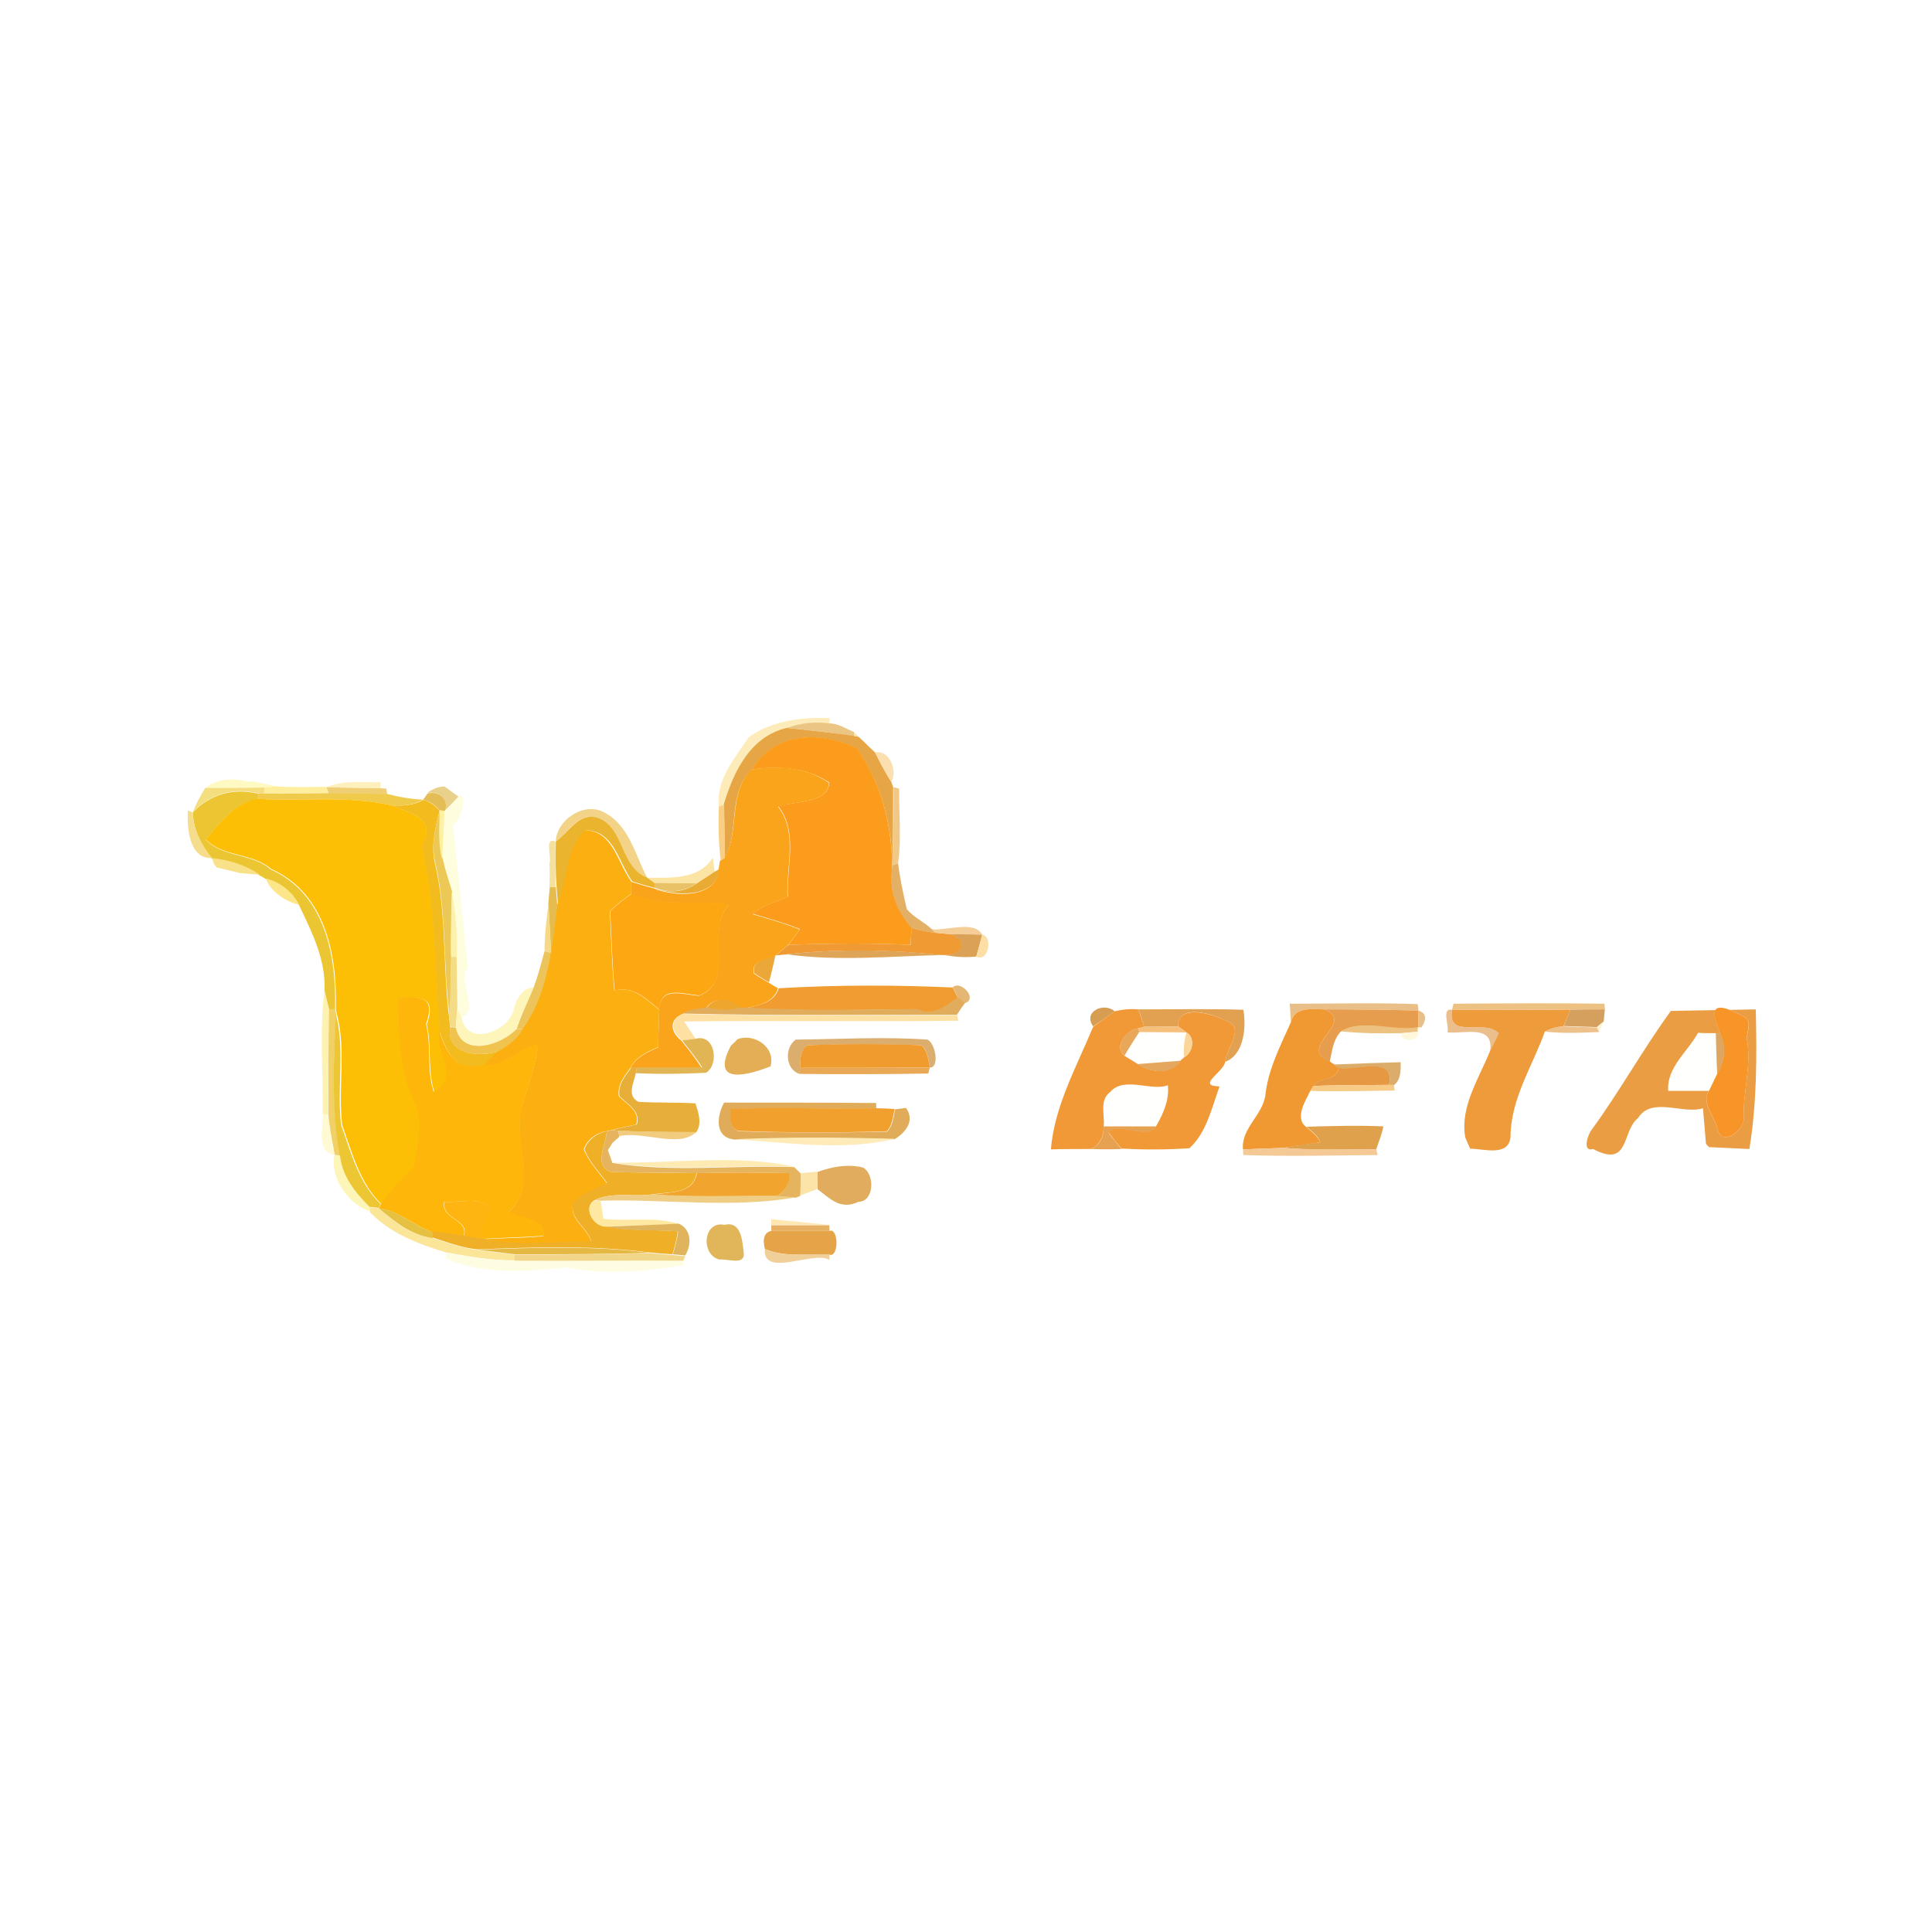 <?xml version="1.0" encoding="utf-8"?>
<!-- Generator: Adobe Illustrator 21.0.2, SVG Export Plug-In . SVG Version: 6.00 Build 0)  -->
<svg version="1.1" xmlns="http://www.w3.org/2000/svg" xmlns:xlink="http://www.w3.org/1999/xlink" x="0px" y="0px"
	 viewBox="0 0 512 512" style="enable-background:new 0 0 512 512;" xml:space="preserve">
<style type="text/css">
	.st0{fill:#FFFFFF;}
	.st1{fill:#FFFFFE;}
	.st2{fill:#FDECBA;}
	.st3{fill:#EBC583;}
	.st4{fill:#E6A645;}
	.st5{fill:#FCDFB1;}
	.st6{fill:#FB9C1C;}
	.st7{fill:#F9A41A;}
	.st8{fill:#FFFAC4;}
	.st9{fill:#FEF0BD;}
	.st10{fill:#F4DE7F;}
	.st11{fill:#FFEE9E;}
	.st12{fill:#F0CF74;}
	.st13{fill:#E9D18B;}
	.st14{fill:#F1C885;}
	.st15{fill:#EBC632;}
	.st16{fill:#EFCA4B;}
	.st17{fill:#E5BD56;}
	.st18{fill:#FEFDDE;}
	.st19{fill:#FCBF06;}
	.st20{fill:#F2BB1E;}
	.st21{fill:#F8CF85;}
	.st22{fill:#F5DD8B;}
	.st23{fill:#ECC956;}
	.st24{fill:#FEF1A2;}
	.st25{fill:#F2D387;}
	.st26{fill:#EAB42E;}
	.st27{fill:#FBAF10;}
	.st28{fill:#F6E19C;}
	.st29{fill:#F8E188;}
	.st30{fill:#FCE5A4;}
	.st31{fill:#E3B065;}
	.st32{fill:#EAAB35;}
	.st33{fill:#FDE58A;}
	.st34{fill:#E9C166;}
	.st35{fill:#E6BC4E;}
	.st36{fill:#FEF1AC;}
	.st37{fill:#FDA813;}
	.st38{fill:#F7D985;}
	.st39{fill:#F09A33;}
	.st40{fill:#F4CD97;}
	.st41{fill:#DAA157;}
	.st42{fill:#FDDEA5;}
	.st43{fill:#EDC45B;}
	.st44{fill:#DEA558;}
	.st45{fill:#F4DB86;}
	.st46{fill:#EBA839;}
	.st47{fill:#FEF5BA;}
	.st48{fill:#F09C30;}
	.st49{fill:#E4B874;}
	.st50{fill:#FEF2B0;}
	.st51{fill:#FDB609;}
	.st52{fill:#EEA62F;}
	.st53{fill:#E1AC5B;}
	.st54{fill:#EABF87;}
	.st55{fill:#EDC182;}
	.st56{fill:#F0D067;}
	.st57{fill:#D79D52;}
	.st58{fill:#F09936;}
	.st59{fill:#E2A051;}
	.st60{fill:#F09932;}
	.st61{fill:#E69D4D;}
	.st62{fill:#EBBF8D;}
	.st63{fill:#EE9B3B;}
	.st64{fill:#D59F5D;}
	.st65{fill:#EA9D42;}
	.st66{fill:#ECC633;}
	.st67{fill:#FEE0A2;}
	.st68{fill:#F79528;}
	.st69{fill:#FDF3D3;}
	.st70{fill:#F0C34F;}
	.st71{fill:#E9A75A;}
	.st72{fill:#F6BF7A;}
	.st73{fill:#EDC17F;}
	.st74{fill:#FEF2D8;}
	.st75{fill:#EEC18A;}
	.st76{fill:#FCD699;}
	.st77{fill:#FFF8DB;}
	.st78{fill:#DEA761;}
	.st79{fill:#E1B553;}
	.st80{fill:#E4AE57;}
	.st81{fill:#DCAE6E;}
	.st82{fill:#F09B2E;}
	.st83{fill:#E4A75D;}
	.st84{fill:#DCAD6A;}
	.st85{fill:#E7AF39;}
	.st86{fill:#E8A855;}
	.st87{fill:#E79843;}
	.st88{fill:#F7CA85;}
	.st89{fill:#FADBAA;}
	.st90{fill:#E1AC59;}
	.st91{fill:#F19F2D;}
	.st92{fill:#FFFAD2;}
	.st93{fill:#E6A250;}
	.st94{fill:#E0A14C;}
	.st95{fill:#EFAF26;}
	.st96{fill:#E6B45E;}
	.st97{fill:#F1CC7E;}
	.st98{fill:#FEEBB8;}
	.st99{fill:#D5A663;}
	.st100{fill:#EEC88F;}
	.st101{fill:#F4C996;}
	.st102{fill:#FDF6B8;}
	.st103{fill:#FEEAB3;}
	.st104{fill:#E1AC5D;}
	.st105{fill:#F1A52F;}
	.st106{fill:#FCE4A9;}
	.st107{fill:#EFCD84;}
	.st108{fill:#FEB411;}
	.st109{fill:#FEE8A2;}
	.st110{fill:#FAE599;}
	.st111{fill:#E6C041;}
	.st112{fill:#FFE7B2;}
	.st113{fill:#E0B45C;}
	.st114{fill:#E1B65A;}
	.st115{fill:#E6B165;}
	.st116{fill:#E6A448;}
	.st117{fill:#E5B843;}
	.st118{fill:#F0CF99;}
	.st119{fill:#FEFDE2;}
	.st120{fill:#F1D689;}
</style>
<g id="Layer_1">
	<rect class="st0" width="512" height="512"/>
</g>
<g id="Layer_2">
	<g id="_x23_fffffeff">
		<path class="st1" d="M301.9,273.5c4.1,0,8.3,0.1,12.5,0.1c-0.5,2.2-0.7,4.4-0.6,6.6c-0.2,0.2-0.7,0.6-0.9,0.8
			c-2.9,0.2-8.6,0.7-11.5,0.9c-0.8-0.5-2.6-1.6-3.4-2.1C299.2,277.6,300.6,275.6,301.9,273.5z"/>
		<path class="st1" d="M450.1,273.7c1.1,0,3.4,0,4.6,0.1c0.1,2.7,0.3,8.2,0.4,10.9c-0.7,1.5-1.4,2.9-2.1,4.4c-2.7,0-8.1,0-10.8,0
			C441.7,283,447.4,278.7,450.1,273.7z"/>
		<path class="st1" d="M294.2,289.4c3.7-4.2,10.9-0.1,15.3-1.8c0.4,3.9-1.2,7.5-3.1,10.8c-4.7,0-9.3,0-13.9,0
			C292.8,295.5,291.4,291.5,294.2,289.4z"/>
	</g>
	<g id="_x23_fdecbaff">
		<path class="st2" d="M198.5,195.3c6.1-4.3,13.9-5.3,21.3-5l0,1.5c-3.9-0.5-7.6-0.1-11.2,1.2c-9.8,2.3-14.1,11.6-16.7,20.3
			l-1.4,0.4C189.7,206.6,194.8,200.8,198.5,195.3z"/>
	</g>
	<g id="_x23_ebc583ff">
		<path class="st3" d="M208.6,192.9c3.6-1.3,7.3-1.7,11.2-1.2c2.3,0,4.4,1.4,6.5,2.3l0.1,1.1C220.5,194.2,214.5,193.5,208.6,192.9z"
			/>
	</g>
	<g id="_x23_e6a645ff">
		<path class="st4" d="M191.8,213.2c2.6-8.7,7-18,16.7-20.3c5.9,0.6,11.9,1.3,17.8,2.1l1.2,0.2c0.4,0.4,1.1,1.1,1.5,1.4
			c0.4,0.4,1.1,1.1,1.5,1.5c0.4,0.3,1.1,1,1.4,1.3c1.3,2.6,2.7,5.3,4.3,7.8l0.5,1.4c0,6.9,0,13.8-0.2,20.7l-0.1,1.6
			c0.3-11.5-2.7-23-9.3-32.5c-9.5-4.7-21.8-4.5-27.8,5.6c-6.7,5.9-3.2,16.9-7.3,23.3C192,222.6,192,217.9,191.8,213.2z"/>
	</g>
	<g id="_x23_fcdfb1ff">
		<path class="st5" d="M226.3,194c0.3,0.3,0.9,0.9,1.3,1.3l-1.2-0.2L226.3,194z"/>
		<path class="st5" d="M227.5,195.2c0.4,0.4,1.1,1.1,1.5,1.4C228.6,196.3,227.9,195.6,227.5,195.2z"/>
		<path class="st5" d="M229,196.6c0.4,0.4,1.1,1.1,1.5,1.5C230.1,197.7,229.4,197,229,196.6z"/>
		<path class="st5" d="M230.5,198.1c0.4,0.3,1.1,1,1.4,1.3C231.5,199.1,230.8,198.4,230.5,198.1z"/>
		<path class="st5" d="M231.9,199.4c3.8-0.8,6.1,4.9,4.3,7.8C234.7,204.7,233.2,202.1,231.9,199.4z"/>
	</g>
	<g id="_x23_fb9c1cff">
		<path class="st6" d="M199.3,203.9c6-10.1,18.3-10.2,27.8-5.6c6.6,9.5,9.5,20.9,9.3,32.5c-0.7,5.8,1.6,10.9,5.3,15.1
			c-0.1,1.1-0.4,3.4-0.5,4.5c-10.8-0.5-21.5-0.4-32.3,0c1.1-1.4,2.1-2.7,3.1-4.2c-4.1-1.6-8.2-2.8-12.4-4c2.5-2.5,6.1-3,9.2-4.6
			c-0.4-7.8,2.8-17.1-2.5-23.9c4.3-1.5,13.1-0.7,13.5-6.3C213.6,203.3,206.5,203,199.3,203.9z"/>
	</g>
	<g id="_x23_f9a41aff">
		<path class="st7" d="M199.3,203.9c7.1-1,14.3-0.7,20.4,3.6c-0.3,5.5-9.2,4.7-13.5,6.3c5.3,6.8,2.1,16,2.5,23.9
			c-3.1,1.5-6.7,2.1-9.2,4.6c4.2,1.2,8.4,2.4,12.4,4c-1,1.5-2,2.8-3.1,4.2c-1.1,0.9-2.3,1.9-3.4,2.8c-2.1,1.4-6.6,1.2-5.6,4.7
			c1.3,0.9,2.6,1.7,3.9,2.4c0.6,0.4,1.9,1.2,2.5,1.5c-1.3,3.9-5.1,4.5-8.6,5.3h-1.2c-2.9-2.3-6.7-3.4-9.3-0.1
			c-2.1,0.5-4.5,0.4-6.4,1.7c-3.6,1.6-2.9,4.9-0.1,7c1.8,2.3,3.7,4.6,5.3,7.2c-4.3,0-13,0-17.3,0l-1.5,0c1.5-2.9,4.5-4.2,7.3-5.4
			c0.1-2.5,0.2-7.4,0.3-9.9c0.2-6.5,6.2-4.1,10.5-3.8c10.1-3.8,1.3-17.1,8-24.1c-8.2-1.5-17.7,0.9-25.9-2.9c0-0.8,0-2.4,0-3.2
			c2,0.6,3.9,1.2,5.9,1.7c5,2.2,16.7,3,17.2-4.9c0.1-0.6,0.3-1.8,0.4-2.4l1.1-0.7C196.2,220.9,192.7,209.8,199.3,203.9z"/>
	</g>
	<g id="_x23_fffac4ff">
		<path class="st8" d="M54.4,208.8c2.8-2.2,6.5-2.8,11.2-1.7l1.5,0c2.1,0.4,4.3,0.8,6.4,1.4c-0.8,0.1-2.5,0.2-3.3,0.3
			C64.9,208.8,59.7,208.8,54.4,208.8z"/>
	</g>
	<g id="_x23_fef0bdff">
		<path class="st9" d="M86.5,208.6c4.5-1.9,9.6-1.2,14.4-1.3l0,1.6C96.1,208.8,91.3,208.8,86.5,208.6z"/>
	</g>
	<g id="_x23_f4de7fff">
		<path class="st10" d="M54.4,208.8c5.3,0,10.5,0,15.7-0.1l-0.1,1.6l-1.4,0c-6.8-1.7-12.9,0.1-17.5,4.9
			C52,213,53.1,210.9,54.4,208.8z"/>
	</g>
	<g id="_x23_ffee9eff">
		<path class="st11" d="M70.1,208.7c0.8-0.1,2.5-0.2,3.3-0.3c4.3,0.3,8.7,0.2,13,0.1l0.6,1.7c-5.7,0.1-11.4,0.2-17.1,0.1L70.1,208.7
			z"/>
	</g>
	<g id="_x23_f0cf74ff">
		<path class="st12" d="M86.5,208.6c4.8,0.2,9.6,0.2,14.4,0.3l1.5,0.1l0.2,1.5c-5.2-0.1-10.3,0-15.5-0.2L86.5,208.6z"/>
	</g>
	<g id="_x23_e9d18bff">
		<path class="st13" d="M113.2,210.2c1.3-1.1,2.8-1.7,4.6-1.8c0.9,0.7,2.8,2.1,3.7,2.7c-1.2,1.3-2.4,2.6-3.7,3.8
			C119.1,211.7,116.3,209.5,113.2,210.2z"/>
	</g>
	<g id="_x23_f1c885ff">
		<path class="st14" d="M236.8,208.6l1.5,0.4c-0.1,6.6,0.6,13.3-0.3,19.8l-1.5,0.5C236.8,222.4,236.8,215.5,236.8,208.6z"/>
	</g>
	<g id="_x23_ebc632ff">
		<path class="st15" d="M51.1,215.3c4.6-4.8,10.7-6.6,17.5-4.9l-0.4,1.4c-6.1,1.1-10.1,6.2-13.6,10.8c4.6,4.7,12.2,3.5,17.1,7.8
			c14.5,6.4,17.5,23.1,17.1,37.2l-1.6,0c-0.4-1.7-0.8-3.3-1.2-5c0.4-8.2-3.3-15.5-6.7-22.6c-1.8-3.5-5-6-8.8-7
			c-0.4-0.3-1.3-0.8-1.7-1c-3.7-2.6-8.1-3.9-12.6-4.4C53.3,223.9,51.2,219.8,51.1,215.3z"/>
	</g>
	<g id="_x23_efca4bff">
		<path class="st16" d="M68.6,210.3l1.4,0c5.7,0.1,11.4,0,17.1-0.1c5.2,0.2,10.3,0.1,15.5,0.2c3.1,0.8,6.3,1.4,9.5,1.5
			c-2.4,1.5-5.3,1.6-8,1.6c-11.8-2.8-23.9-1.1-35.9-1.8L68.6,210.3z"/>
	</g>
	<g id="_x23_e5bd56ff">
		<path class="st17" d="M112.1,212c0.3-0.4,0.9-1.3,1.2-1.7c3.1-0.8,5.8,1.5,4.6,4.7l-1.3-0.2C115.3,213.4,113.9,212.2,112.1,212z"
			/>
	</g>
	<g id="_x23_fefddeff">
		<path class="st18" d="M121.6,211.1c2.2-1.4,0.8,6.3-1.6,7.6c1.4,12.6,2.7,25.3,4,38c-3.2,1.5,3.4,12.3-1.8,12.7
			c-0.3-0.5-0.8-1.6-1.1-2.2c-0.1-4.6-0.1-9.1-0.2-13.6c0.3-5.8-0.2-11.6-1.3-17.3c-0.8-2.8-1.7-5.7-2.4-8.5
			c0.2-4.3,0.4-8.6,0.6-12.9C119.2,213.7,120.4,212.4,121.6,211.1z"/>
	</g>
	<g id="_x23_fcbf06ff">
		<path class="st19" d="M54.6,222.5c3.6-4.6,7.6-9.7,13.6-10.8c12,0.7,24.1-1,35.9,1.8c4.3,2.1,11.8,2.8,7.8,10.8
			c3.6,16,3.5,32.7,4.7,49.1c-1.3,5.7,5.9,12.8-1.5,16c-1.9-5.9-0.6-12.1-2-17.9c3.1-8.7-3.5-6.9-7.4-7c0.2,9.4,0.2,19.2,4.5,27.8
			c2.7,5.2,0.4,11.2-0.1,16.7c-2.9,3.4-6.4,6.4-8.9,10.2c-5.8-5.5-7.9-13.7-10.5-21c-1.2-9.7,1.1-19.8-1.4-29.4l-0.3-1.3
			c0.4-14.1-2.6-30.8-17.1-37.2C66.7,225.9,59.2,227.2,54.6,222.5z"/>
	</g>
	<g id="_x23_f2bb1eff">
		<path class="st20" d="M112.1,212c1.8,0.3,3.2,1.5,4.4,2.8c-1.1,4.5-2.3,9.1-1.3,13.7c3.2,13.4,2.1,27.3,3.8,41
			c0.1,0.7,0.2,2.1,0.3,2.7c-1.1,7.4,7.7,8,12.8,6.4c-1.2,1.2-2.4,2.4-3.7,3.6c-7.8,2.3-9.9-3.3-11.9-8.8
			c-1.2-16.4-1.1-33.1-4.7-49.1c4.1-8-3.4-8.7-7.8-10.8C106.8,213.5,109.6,213.5,112.1,212z"/>
	</g>
	<g id="_x23_f8cf85ff">
		<path class="st21" d="M190.5,213.7l1.4-0.4c0.1,4.7,0.2,9.4,0.2,14.1l-1.1,0.7C190.4,223.2,190.3,218.4,190.5,213.7z"/>
	</g>
	<g id="_x23_f5dd8bff">
		<path class="st22" d="M49.8,214.8l1.3,0.5c0.1,4.6,2.2,8.6,5.1,12.1C50.1,227.7,49.5,219.3,49.8,214.8z"/>
	</g>
	<g id="_x23_ecc956ff">
		<path class="st23" d="M115.3,228.4c-1.1-4.6,0.1-9.3,1.3-13.7c0,4.4-0.5,8.8,0.8,13.1c0.6,2.9,1.6,5.7,2.4,8.5
			c-0.1,5.8-0.3,11.5-0.2,17.3c-0.1,5.3-0.1,10.5-0.4,15.8C117.3,255.8,118.5,241.9,115.3,228.4z"/>
	</g>
	<g id="_x23_fef1a2ff">
		<path class="st24" d="M116.5,214.7l1.3,0.2c-0.2,4.3-0.4,8.6-0.6,12.9C116,223.6,116.5,219.1,116.5,214.7z"/>
	</g>
	<g id="_x23_f2d387ff">
		<path class="st25" d="M147.3,223c0.1-5.4,6.9-10.3,12.2-8c7.1,3.2,8.7,11.3,12,17.6c-7.4-2.6-6-13.6-13.6-16
			C153.1,215.5,150.6,220.6,147.3,223z"/>
	</g>
	<g id="_x23_eab42eff">
		<path class="st26" d="M147.3,223c3.4-2.4,5.9-7.5,10.7-6.4c7.6,2.3,6.1,13.3,13.6,16c0.5,0.4,1.5,1.1,2,1.4l-0.1,1.3
			c-2-0.5-4-1.1-5.9-1.7c-3.7-5-4.8-13.3-12.2-13.6c-5.5,5.1-4.7,13.7-7.5,20.1c-0.1-1.3-0.3-3.8-0.4-5
			C147.2,231.1,147.2,227,147.3,223z"/>
	</g>
	<g id="_x23_fbaf10ff">
		<path class="st27" d="M155.1,220c7.4,0.3,8.5,8.6,12.2,13.6c0,0.8,0,2.4,0,3.2c-1.9,1.5-4,2.9-5.7,4.7c0.4,7,0.5,14,1.2,21
			c5.2-1.3,8.4,2.4,11.9,5.1c-0.1,2.5-0.2,7.4-0.3,9.9c-2.8,1.2-5.8,2.5-7.3,5.4c-1.6,2.3-3.6,4.6-3.1,7.6c2.1,2.2,5.7,3.8,4.6,7.5
			c-2.2,0.5-4.4,0.9-6.6,1.5l-1.4,0.3c-2.6,0.4-5.1,2.3-5.9,4.8c1.4,3.4,4,6.1,6.2,9.1c-3.1,1.6-6.6,2.5-9,5.2
			c-1.2,4.3,3.9,6.5,4.8,10.3c-9.5-0.2-19.4,1.5-28.7-0.8c5.3-0.3,10.7-0.3,16-0.8c0.6-4.9-6.1-4.4-9.2-6.4
			c8.4-7.6,0.5-18.9,3.6-28.4c1.6-5.2,3.5-10.5,4.2-15.9c-5.2,0.8-9.1,6.2-14.4,5.3c1.2-1.2,2.5-2.4,3.7-3.6
			c2.5-1.5,5.1-3.2,6.4-5.9c4.3-5.9,6.2-13.1,7.5-20.2c0.7-4.1,1.1-8.2,1.7-12.4C150.5,233.6,149.7,225.1,155.1,220z"/>
	</g>
	<g id="_x23_f6e19cff">
		<path class="st28" d="M145.6,228.8c0.7-1.6-1.5-7.1,1.6-5.8c0,4,0,8,0,12.1l-1.6,0C145.7,233,145.7,230.9,145.6,228.8z"/>
	</g>
	<g id="_x23_f8e188ff">
		<path class="st29" d="M56.2,227.4c4.5,0.5,8.9,1.8,12.6,4.4c-1.3-0.1-3.8-0.3-5.1-0.4c-0.3-0.1-0.9-0.2-1.2-0.3
			c-1.2-0.3-3.7-0.9-5-1.2c-0.2-0.2-0.6-0.7-0.8-0.9L56.2,227.4z"/>
	</g>
	<g id="_x23_fce5a4ff">
		<path class="st30" d="M171.5,232.6c6.2,0,13.7,0.6,17.4-5.3c0.1,0.9,0.4,2.8,0.5,3.7c-1.6,1.1-3.2,2.2-4.9,3.1
			c-2.8,0-8.3-0.1-11.1-0.1C173,233.6,172,232.9,171.5,232.6z"/>
	</g>
	<g id="_x23_e3b065ff">
		<path class="st31" d="M236.5,229.3l1.5-0.5c0.5,4.1,1.4,8.1,2.3,12.1c1.9,2.3,4.6,3.4,6.7,5.4l0.9,0.9c-2.1-0.2-4.2-0.7-6.3-1.2
			c-3.6-4.2-6-9.3-5.3-15.1L236.5,229.3z"/>
	</g>
	<g id="_x23_eaab35ff">
		<path class="st32" d="M189.4,231l1.1-0.6c-0.5,7.9-12.2,7-17.2,4.9c4.1,1.5,7.8,1.2,11.2-1.1C186.2,233.1,187.8,232.1,189.4,231z"
			/>
	</g>
	<g id="_x23_fde58aff">
		<path class="st33" d="M70.5,232.8c3.8,1,7,3.5,8.8,7C75.8,239,71.4,236.1,70.5,232.8z"/>
	</g>
	<g id="_x23_e9c166ff">
		<path class="st34" d="M173.5,234c2.8,0,8.3,0.1,11.1,0.1c-3.4,2.3-7.2,2.7-11.2,1.1L173.5,234z"/>
	</g>
	<g id="_x23_e6bc4eff">
		<path class="st35" d="M145.7,235.1l1.6,0c0.1,1.3,0.3,3.8,0.4,5c-0.5,4.1-1,8.3-1.7,12.4c-0.2-4.4-0.4-8.7-0.7-13.1
			C145.4,238.3,145.6,236.2,145.7,235.1z"/>
	</g>
	<g id="_x23_fef1acff">
		<path class="st36" d="M119.7,236.3c1.1,5.7,1.6,11.5,1.3,17.3l-1.5,0C119.4,247.9,119.6,242.1,119.7,236.3z"/>
	</g>
	<g id="_x23_fda813ff">
		<path class="st37" d="M167.4,236.8c8.2,3.8,17.7,1.4,25.9,2.9c-6.7,6.9,2.1,20.3-8,24.1c-4.3-0.3-10.4-2.8-10.5,3.8
			c-3.4-2.7-6.7-6.4-11.9-5.1c-0.7-7-0.8-14-1.2-21C163.4,239.7,165.5,238.3,167.4,236.8z"/>
	</g>
	<g id="_x23_f7d985ff">
		<path class="st38" d="M144.3,252.1c0-4.2,0.5-8.5,1.1-12.7c0.2,4.4,0.4,8.7,0.7,13.1L144.3,252.1z"/>
	</g>
	<g id="_x23_f09a33ff">
		<path class="st39" d="M241.7,246c2.1,0.5,4.2,1,6.3,1.2c1,0.1,3,0.3,4.1,0.4c4.9,1.9,2.9,5.6-1.6,5.5l-0.9,0
			c-13.6-1.4-27.4-1.7-41-0.2c-0.7,0.1-2.2,0.2-3,0.3c1.1-0.9,2.2-1.9,3.4-2.8c10.8-0.4,21.5-0.5,32.3,0
			C241.3,249.3,241.5,247.1,241.7,246z"/>
	</g>
	<g id="_x23_f4cd97ff">
		<path class="st40" d="M247,246.3c4,0.3,11.3-2.4,13.3,1.4c-2.8-0.1-5.5-0.1-8.3-0.1c-1-0.1-3.1-0.3-4.1-0.4L247,246.3z"/>
	</g>
	<g id="_x23_daa157ff">
		<path class="st41" d="M252,247.6c2.8,0,5.5,0,8.3,0.1c-0.5,1.9-1,3.9-1.6,5.8c-2.8,0.3-5.6,0.1-8.4-0.4
			C254.9,253.2,256.9,249.5,252,247.6z"/>
	</g>
	<g id="_x23_fddea5ff">
		<path class="st42" d="M260.3,247.7c2.8,0.3,1.8,7.5-1.6,5.8C259.3,251.6,259.8,249.6,260.3,247.7z"/>
	</g>
	<g id="_x23_edc45bff">
		<path class="st43" d="M144.3,252.1l1.7,0.4c-1.2,7.1-3.2,14.3-7.5,20.2l-1.6,0c1.2-3.8,3-7.3,4.5-11
			C142.6,258.6,143.4,255.3,144.3,252.1z"/>
	</g>
	<g id="_x23_dea558ff">
		<path class="st44" d="M208.5,252.9c13.6-1.5,27.4-1.3,41,0.2C235.9,253.4,222,254.8,208.5,252.9z"/>
	</g>
	<g id="_x23_f4db86ff">
		<path class="st45" d="M119.5,253.6l1.5,0c0.1,4.5,0.1,9.1,0.2,13.6c-0.1,1.3-0.3,3.8-0.4,5l-1.5-0.1c-0.1-0.7-0.2-2.1-0.3-2.7
			C119.4,264.2,119.4,258.9,119.5,253.6z"/>
	</g>
	<g id="_x23_eba839ff">
		<path class="st46" d="M199.9,257.9c-1-3.5,3.5-3.4,5.6-4.7c-0.5,2.4-1.1,4.7-1.7,7.1C202.5,259.6,201.2,258.8,199.9,257.9z"/>
	</g>
	<g id="_x23_fef5baff">
		<path class="st47" d="M136.2,267.4c0.5-2.5,2.3-5.7,5.2-5.7c-1.5,3.7-3.3,7.2-4.5,11c-4.2,4.4-14.5,7.4-16.1-0.4
			c0.1-1.3,0.3-3.8,0.4-5c0.3,0.5,0.8,1.6,1.1,2.2C123.5,277.5,134.7,273.7,136.2,267.4z"/>
	</g>
	<g id="_x23_f09c30ff">
		<path class="st48" d="M206.4,261.9c15.2-0.9,30.8-0.9,46.1-0.2c0.3,0.7,1,2.1,1.4,2.7c-3.2,2.1-6.2,5.2-10.9,3.1
			c-15.1,0.1-30.1,0.5-45.2-0.3C201.3,266.3,205.1,265.8,206.4,261.9z"/>
	</g>
	<g id="_x23_e4b874ff">
		<path class="st49" d="M252.5,261.6c2.3-1.9,6.6,3.2,3.3,4.2c-0.5-0.4-1.5-1.1-1.9-1.4C253.5,263.7,252.8,262.3,252.5,261.6z"/>
	</g>
	<g id="_x23_fef2b0ff">
		<path class="st50" d="M86,262.5c0.4,1.6,0.8,3.3,1.2,5c-0.2,9.3-0.2,18.7-0.3,28l-1.4-0.2C85.7,284.3,84.6,273.3,86,262.5z"/>
	</g>
	<g id="_x23_fdb609ff">
		<path class="st51" d="M105.5,264.4c4,0.2,10.5-1.7,7.4,7c1.5,5.9,0.1,12.1,2,17.9c7.5-3.3,0.2-10.3,1.5-16c2,5.5,4.1,11,11.9,8.8
			c5.3,0.8,9.2-4.6,14.4-5.3c-0.8,5.4-2.6,10.7-4.2,15.9c-3.1,9.5,4.8,20.9-3.6,28.4c3.1,1.9,9.8,1.5,9.2,6.4
			c-5.3,0.4-10.7,0.5-16,0.8c-1.3-3,0.2-5.7,1.8-8.2c-3.2-3.1-8.2-1.3-12.2-1.6c-1,4.6,6.8,4.7,5.1,9.1c-2.8-0.4-5.5-0.8-8.3-1.1
			c-4.9-1.7-8.9-5.7-14.2-6.3l0.6-1c2.5-3.8,6-6.8,8.9-10.2c0.5-5.5,2.8-11.4,0.1-16.7C105.8,283.7,105.7,273.8,105.5,264.4z"/>
	</g>
	<g id="_x23_eea62fff">
		<path class="st52" d="M187.3,267c2.7-3.3,6.4-2.2,9.3,0.1C193.5,267.9,190.3,268,187.3,267z"/>
	</g>
	<g id="_x23_e1ac5bff">
		<path class="st53" d="M243,267.4c4.6,2.1,7.7-1,10.9-3.1c0.5,0.4,1.5,1.1,1.9,1.4c-0.6,0.8-1.7,2.4-2.2,3.2
			c-24.2,0-48.4,0.3-72.7-0.3c1.9-1.3,4.3-1.2,6.4-1.7c3.1,0.9,6.3,0.9,9.3,0.1h1.2C212.8,267.9,227.9,267.6,243,267.4z"/>
	</g>
	<g id="_x23_eabf87ff">
		<path class="st54" d="M341.8,266c11.3,0,22.6-0.3,33.9,0.1l0.2,1.7c-8.4-0.2-16.7-0.3-25-0.3c-3.4,0-7.8-0.8-8.8,3.4
			C342,269.7,341.9,267.2,341.8,266z"/>
		<path class="st54" d="M375.9,267.8c2.1,0.7,2.3,2.2,0.8,4.5l-0.9,0C375.9,271.1,375.9,268.9,375.9,267.8z"/>
	</g>
	<g id="_x23_edc182ff">
		<path class="st55" d="M385.2,266c13.3-0.1,26.7-0.2,40,0l0.1,1.5c-3,0-6.1,0-9.1,0.1c-10.5-0.1-20.9-0.2-31.4,0L385.2,266z"/>
	</g>
	<g id="_x23_f0d067ff">
		<path class="st56" d="M87.2,267.4l1.6,0l0.3,1.3c-0.7,12.5-1.3,25.1,1.1,37.5l-1.5-0.1c-0.6-3.6-1.4-7.1-1.7-10.7
			C87,286.1,87,276.8,87.2,267.4z"/>
	</g>
	<g id="_x23_d79d52ff">
		<path class="st57" d="M289.7,272c-2.8-3.9,2.8-6.5,5.7-4C293.5,269.4,291.6,270.7,289.7,272z"/>
	</g>
	<g id="_x23_f09936ff">
		<path class="st58" d="M295.4,268c2.1-0.5,4.2-0.7,6.3-0.5c0.5,1.5,1,3.1,1.5,4.6l-1.5,0.4c-3.1,0.4-6.7,4.8-3.7,7.3
			c0.8,0.5,2.6,1.6,3.4,2.1c3.3,2.4,9.2,3,11.5-0.9c0.2-0.2,0.7-0.6,0.9-0.8c2.3-1.2,3.1-5.2,0.6-6.6c-0.5-0.4-1.6-1.2-2.2-1.6
			c0-6.1,9.1-3.3,12.7-1.5c5.3,1.7,0.1,7.3-0.2,10.9c-0.5,2.8-7.8,6.4-1.5,6.5c-2.1,5.7-3.4,12.2-8,16.4c-6,0.4-12,0.4-18,0.1
			c-1.2-1.4-2.3-2.8-3.4-4.3c2.3-3.2,10.5,2.3,12.6-1.7c1.9-3.3,3.5-6.9,3.1-10.8c-4.4,1.7-11.6-2.5-15.3,1.8c-2.9,2.1-1.4,6-1.7,9
			c0,2.6-0.9,4.9-3.4,6.1c-2.7,0-8,0-10.6,0.1c0.9-11.4,6.9-22.1,11.2-32.5C291.6,270.7,293.5,269.4,295.4,268z"/>
	</g>
	<g id="_x23_e2a051ff">
		<path class="st59" d="M301.7,267.5c9.3,0,18.5-0.2,27.8,0.1c0.8,4.3,0.3,11.9-4.8,13.8c0.3-3.6,5.5-9.2,0.2-10.9
			c-3.6-1.8-12.6-4.7-12.7,1.5c-3,0.1-6,0.1-9,0.1C302.7,270.6,302.3,269,301.7,267.5z"/>
	</g>
	<g id="_x23_f09932ff">
		<path class="st60" d="M342.1,270.9c1-4.2,5.5-3.4,8.8-3.4c8.8,3.3-7.6,10.2,1.5,13.8l1.2,0.8l1.2,0.9c-0.6,3.8-5.3,2.2-6.8,4.9
			l-0.8,1.3c-0.2,0.3-0.5,0.9-0.6,1.2c-1.3,2.4-3.2,6.3-0.4,8.3c1.4,1.2,2.9,2.3,3.7,4c-2.5,0.4-7.5,1.2-10,1.5
			c-2.6,0.1-7.9,0.3-10.5,0.4c-0.5-5.5,5-8.9,5.9-14.1C336,283.5,339.3,277.2,342.1,270.9z"/>
	</g>
	<g id="_x23_e69d4dff">
		<path class="st61" d="M350.9,267.5c8.3,0,16.7,0.1,25,0.3c0,1.1-0.1,3.4-0.1,4.5c-6.5,1.3-14.7-2.4-20.5,1.1c-2,2.1-2.3,5.2-2.9,8
			C343.3,277.7,359.7,270.8,350.9,267.5z"/>
	</g>
	<g id="_x23_ebbf8dff">
		<path class="st62" d="M383.6,273.6c0.5-1.7-1.7-6.6,1.2-6c-1.3,8,8.6,2.3,12.5,6.2c-0.7,1.7-1.5,3.3-2.4,4.9
			C395.9,271.4,388.6,274,383.6,273.6z"/>
	</g>
	<g id="_x23_ee9b3bff">
		<path class="st63" d="M384.8,267.6c10.5-0.1,20.9,0,31.4,0c-0.6,1.5-1.2,2.9-1.9,4.4c-1.8,0.1-3.4,0.6-4.9,1.4
			c-3.2,9-9.1,17.8-9.1,28c-0.6,5.1-6.8,3.1-10.7,3c-0.3-0.7-1-2.2-1.3-3c-1.4-8.1,3.6-15.5,6.5-22.7c0.8-1.6,1.7-3.2,2.4-4.9
			C393.4,269.9,383.5,275.6,384.8,267.6z"/>
	</g>
	<g id="_x23_d59f5dff">
		<path class="st64" d="M416.2,267.6c3-0.1,6.1-0.1,9.1-0.1c-0.1,0.8-0.2,2.4-0.3,3.2c-0.5,0.4-1.4,1.1-1.8,1.5
			c-3-0.1-5.9-0.2-8.8-0.3C415,270.5,415.6,269.1,416.2,267.6z"/>
	</g>
	<g id="_x23_ea9d42ff">
		<path class="st65" d="M442.8,267.9c5.6-0.1,16.9-0.3,22.5-0.4c0.3,12.4,0.3,24.8-1.7,37c-2.7-0.1-8.1-0.4-10.7-0.5
			c-0.2-0.2-0.6-0.6-0.8-0.9c-0.2-2.4-0.6-7.1-0.8-9.4c-5.2,1.7-13.6-3.2-17.2,2.6c-4.4,3.4-2.1,13.4-11.9,8.2
			c-3,0.9-1.4-3.9-0.4-5.1C429.2,289.3,435.3,278.2,442.8,267.9 M455.8,273.8h-1.2c-1.2,0-3.5,0-4.6-0.1c-2.7,5-8.4,9.2-7.9,15.4
			c2.7,0,8.1,0,10.8,0c-2.2,3.4,1.7,6.9,2.3,10.3c1.2,4.5,6.8,0.2,6.9-2.7c-0.3-7.2,2.2-14.4,0.8-21.5c0.2-2.1,1.6-4.7-1-5.9
			C451.3,263.6,454.7,270.3,455.8,273.8z"/>
	</g>
	<g id="_x23_ecc633ff">
		<path class="st66" d="M89,268.7c2.5,9.6,0.2,19.7,1.4,29.4c2.6,7.3,4.7,15.5,10.5,21l-0.6,1c-0.6-0.1-1.9-0.2-2.5-0.3
			c-3.8-3.8-7.2-8.1-7.8-13.6C87.8,293.9,88.4,281.2,89,268.7z"/>
	</g>
	<g id="_x23_fee0a2ff">
		<path class="st67" d="M180.8,275.7c-2.8-2.1-3.5-5.3,0.1-7c24.2,0.6,48.4,0.3,72.7,0.3l0.4,1.5c-24.2,0.3-48.5-0.1-72.7,0.2
			c1,1.6,2.1,3.1,3.1,4.7C183.4,275.4,181.6,275.6,180.8,275.7z"/>
	</g>
	<g id="_x23_f79528ff">
		<path class="st68" d="M455.8,273.8c-1.2-3.5-4.5-10.2,6.1-4.5c2.6,1.2,1.1,3.8,1,5.9c1.4,7.2-1.1,14.3-0.8,21.5
			c-0.1,2.9-5.7,7.2-6.9,2.7c-0.6-3.4-4.5-7-2.3-10.3c0.7-1.5,1.4-2.9,2.1-4.4C457.2,281,457.4,277.4,455.8,273.8z"/>
	</g>
	<g id="_x23_fdf3d3ff">
		<path class="st69" d="M423.2,272.2c0.5-0.4,1.4-1.1,1.8-1.5c-0.3,0.7-0.9,2-1.2,2.7L423.2,272.2z"/>
	</g>
	<g id="_x23_f0c34fff">
		<path class="st70" d="M119.3,272.2l1.5,0.1c1.6,7.9,11.9,4.8,16.1,0.4l1.6,0c-1.3,2.7-3.9,4.4-6.4,5.9
			C127,280.2,118.1,279.6,119.3,272.2z"/>
	</g>
	<g id="_x23_e9a75aff">
		<path class="st71" d="M298,279.8c-3-2.5,0.6-7,3.7-7.3l0.2,1C300.6,275.6,299.2,277.6,298,279.8z"/>
	</g>
	<g id="_x23_f6bf7aff">
		<path class="st72" d="M301.7,272.5l1.5-0.4c3,0,6,0,9-0.1c0.5,0.4,1.6,1.2,2.2,1.6c-4.2,0-8.3-0.1-12.5-0.1L301.7,272.5z"/>
	</g>
	<g id="_x23_edc17fff">
		<path class="st73" d="M355.3,273.3c5.8-3.5,14.1,0.1,20.5-1.1l-0.1,1.2c-1.1,0.1-3.2,0.3-4.3,0.4
			C366.1,273.9,360.7,273.9,355.3,273.3z"/>
	</g>
	<g id="_x23_fef2d8ff">
		<path class="st74" d="M375.8,272.2l0.9,0c-0.3,0.3-0.8,0.8-1.1,1.1L375.8,272.2z"/>
	</g>
	<g id="_x23_eec18aff">
		<path class="st75" d="M409.5,273.4c1.5-0.9,3.1-1.4,4.9-1.4c2.9,0.1,5.9,0.2,8.8,0.3l0.6,1.2C419,273.7,414.2,273.9,409.5,273.4z"
			/>
	</g>
	<g id="_x23_fcd699ff">
		<path class="st76" d="M314.4,273.6c2.5,1.4,1.7,5.4-0.6,6.6C313.6,278,313.8,275.8,314.4,273.6z"/>
		<path class="st76" d="M312.9,281.1c0.2-0.2,0.7-0.6,0.9-0.8C313.6,280.4,313.1,280.9,312.9,281.1z"/>
	</g>
	<g id="_x23_fff8dbff">
		<path class="st77" d="M371.5,273.8c1.1-0.1,3.2-0.3,4.3-0.4C376.5,276,370.8,276.4,371.5,273.8z"/>
	</g>
	<g id="_x23_dea761ff">
		<path class="st78" d="M454.7,273.8h1.2c1.6,3.6,1.3,7.2-0.8,10.9C454.9,282,454.8,276.5,454.7,273.8z"/>
	</g>
	<g id="_x23_e1b553ff">
		<path class="st79" d="M180.8,275.7c0.9-0.1,2.6-0.3,3.5-0.4c5.2-1.5,6.4,6.8,2.8,9c-6.2,0.3-12.4,0.4-18.6,0.1l0.3-1.5
			c4.3,0,13,0,17.3,0C184.5,280.3,182.6,278.1,180.8,275.7z"/>
	</g>
	<g id="_x23_e4ae57ff">
		<path class="st80" d="M195.4,275.4c4.6-1.7,10.2,2.2,8.8,7.2c-4.9,1.9-16.4,5.7-10.5-5.5C194.2,276.7,195,275.9,195.4,275.4z"/>
	</g>
	<g id="_x23_dcae6eff">
		<path class="st81" d="M210.9,275.5c11.6-0.1,23.3-0.8,34.9,0c2.2,1.1,3.2,7.6,0.6,7.4c-0.4-2.1-0.5-4.4-2.2-5.9
			c-10.1-0.3-20.2-0.3-30.2,0c-2.1,1.4-1.8,3.9-2,6l-0.1,1.6C208,283.4,207.9,277.5,210.9,275.5z"/>
	</g>
	<g id="_x23_f09b2eff">
		<path class="st82" d="M214,277c10.1-0.4,20.1-0.4,30.2,0c1.7,1.6,1.8,3.9,2.2,5.9c-11.5,0.1-23,0.1-34.4,0.1
			C212.2,280.8,211.9,278.3,214,277z"/>
	</g>
	<g id="_x23_e4a75dff">
		<path class="st83" d="M301.4,282c2.9-0.2,8.6-0.7,11.5-0.9C310.6,285,304.7,284.3,301.4,282z"/>
	</g>
	<g id="_x23_dcad6aff">
		<path class="st84" d="M353.6,282.1c4.4-0.2,13.2-0.5,17.6-0.6c0,2.2,0.1,4.6-1.8,6.1l-1.3,0c1.7-8.1-8.4-3.7-13.3-4.5L353.6,282.1
			z"/>
	</g>
	<g id="_x23_e7af39ff">
		<path class="st85" d="M167.3,282.9l1.5,0l-0.3,1.5c-0.5,2.5-2.5,6,0.7,7.6c5,0.3,10.1,0.1,15.1,0.4c0.8,2.5,1.8,5.3,0.2,7.7
			c-6.9-0.1-13.7-0.1-20.6-0.4l-1.7-0.2c2.2-0.6,4.4-1,6.6-1.5c1-3.7-2.5-5.3-4.6-7.5C163.6,287.5,165.7,285.2,167.3,282.9z"/>
	</g>
	<g id="_x23_e8a855ff">
		<path class="st86" d="M212,283c11.5,0,23,0,34.4-0.1l-0.4,1.6c-11.4,0.2-22.7,0.2-34.1,0.1L212,283z"/>
	</g>
	<g id="_x23_e79843ff">
		<path class="st87" d="M354.8,283c4.9,0.8,15-3.5,13.3,4.5c-6.7,0.1-13.4,0-20.1,0.3C349.5,285.2,354.3,286.7,354.8,283z"/>
	</g>
	<g id="_x23_f7ca85ff">
		<path class="st88" d="M348,287.8c6.7-0.3,13.4-0.2,20.1-0.3l1.3,0l0.2,1.5c-7.5,0.1-15,0.3-22.4,0.1L348,287.8z"/>
	</g>
	<g id="_x23_fadbaaff">
		<path class="st89" d="M346.6,290.3c0.2-0.3,0.5-0.9,0.6-1.2C347.1,289.4,346.8,290,346.6,290.3z"/>
	</g>
	<g id="_x23_e1ac59ff">
		<path class="st90" d="M191.9,292.2c13.4,0,26.9,0,40.3,0.1l0,1.5c-12.9,0.2-25.8-0.4-38.6,0.2c0,2.1-0.2,4.6,2,5.8
			c13.2,0.4,26.4,0.4,39.5,0.1c1.5-1.6,1.7-3.8,2.1-5.9c0.7-0.1,2.2-0.3,2.9-0.4c2.4,3.4,0,6.4-3,8.3c-14.1-0.4-28.3-0.4-42.4,0.1
			C189.3,301.5,189.9,295.8,191.9,292.2z"/>
	</g>
	<g id="_x23_f19f2dff">
		<path class="st91" d="M193.5,293.9c12.9-0.6,25.8,0.1,38.6-0.2c1.3,0,3.8,0.1,5,0.2c-0.5,2.1-0.6,4.3-2.1,5.9
			c-13.2,0.4-26.4,0.4-39.5-0.1C193.3,298.5,193.5,296.1,193.5,293.9z"/>
	</g>
	<g id="_x23_fffad2ff">
		<path class="st92" d="M85.5,295.2l1.4,0.2c0.3,3.6,1.1,7.2,1.7,10.7C83.6,304.9,85.8,299,85.5,295.2z"/>
	</g>
	<g id="_x23_e6a250ff">
		<path class="st93" d="M292.5,298.5c4.6,0,9.3,0,13.9,0c-2.1,4-10.3-1.5-12.6,1.7c1.1,1.5,2.3,2.9,3.4,4.3c-2.7,0.1-5.4,0.1-8.1,0
			C291.6,303.4,292.5,301.1,292.5,298.5z"/>
	</g>
	<g id="_x23_e0a14cff">
		<path class="st94" d="M346.2,298.6c6.8-0.2,13.6-0.4,20.4-0.1c-0.4,2.1-1.2,4.1-1.9,6.1c-8.3,0-16.6,0.3-24.8-0.4
			c2.5-0.4,7.5-1.2,10-1.5C349.2,300.9,347.6,299.8,346.2,298.6z"/>
	</g>
	<g id="_x23_efaf26ff">
		<path class="st95" d="M154.9,304.6c0.8-2.5,3.4-4.4,5.9-4.8c-0.2,3.6-3.4,8.6,0.7,10.7c7.7,0.4,15.4,0.2,23.1,0.4
			c-1.1,5.6-6.9,4.9-11.6,5.6c-5.1,0.8-10.8-0.8-15.5,1.6c-3.1,1.9-0.3,7,3.1,6.9c6.2,1.3,12.7,0.8,19,1.3c-0.2,2.1-0.8,4.1-1.4,6.1
			c-2-0.1-4.1-0.3-6.1-0.5c-15.1-1.9-30.3-1.4-45.5-0.8c-4.2-0.4-8.1-1.9-12.1-3.2l-0.1-1.6c2.8,0.2,5.5,0.7,8.3,1.1
			c1.8,0.2,3.6,0.5,5.3,0.8c9.3,2.3,19.2,0.6,28.7,0.8c-1-3.8-6-6-4.8-10.3c2.4-2.6,5.9-3.6,9-5.2
			C158.9,310.7,156.2,308,154.9,304.6z"/>
	</g>
	<g id="_x23_e6b45eff">
		<path class="st96" d="M160.8,299.8l1.4-0.3l1.7,0.2l0.2,1.6c-0.5,0.4-1.4,1.2-1.8,1.6c-0.3,0.5-0.9,1.4-1.2,1.9
			c0.3,0.8,0.9,2.5,1.2,3.4c15.8,2.6,32.2,0.5,48.2,1.1c0.4,0.4,1.3,1.3,1.7,1.7c0,2,0,4-0.1,5.9l-1.2,0.5c-1.3-0.1-3.9-0.3-5.2-0.4
			c2.4-1.2,3.6-3.4,3.4-6.1c-8.2-0.2-16.3-0.2-24.5,0c-7.7-0.2-15.4,0-23.1-0.4C157.4,308.4,160.6,303.4,160.8,299.8z"/>
	</g>
	<g id="_x23_f1cc7eff">
		<path class="st97" d="M163.9,299.6c6.9,0.4,13.7,0.3,20.6,0.4c-4.4,4.4-14.4-0.4-20.4,1.1L163.9,299.6z"/>
	</g>
	<g id="_x23_feebb8ff">
		<path class="st98" d="M194.7,301.9c14.1-0.6,28.3-0.5,42.4-0.1C223.8,305.1,208.5,302.8,194.7,301.9z"/>
	</g>
	<g id="_x23_d5a663ff">
		<path class="st99" d="M388.4,301.5c0.3,0.7,1,2.2,1.3,3C389.4,303.7,388.7,302.2,388.4,301.5z"/>
	</g>
	<g id="_x23_eec88fff">
		<path class="st100" d="M452,303.2c0.2,0.2,0.6,0.6,0.8,0.9C452.6,303.9,452.2,303.4,452,303.2z"/>
	</g>
	<g id="_x23_f4c996ff">
		<path class="st101" d="M329.4,304.6c2.6-0.1,7.9-0.3,10.5-0.4c8.2,0.6,16.5,0.4,24.8,0.4l0.4,1.5c-11.9,0.1-23.7,0.4-35.6,0
			L329.4,304.6z"/>
	</g>
	<g id="_x23_fdf6b8ff">
		<path class="st102" d="M88.6,306.1l1.5,0.1c0.6,5.6,4,9.8,7.8,13.6l0.3,1.3C92.7,319.4,87.4,312.5,88.6,306.1z"/>
	</g>
	<g id="_x23_feeab3ff">
		<path class="st103" d="M162.3,308.1c15.9,0.3,32.9-2.3,48.2,1.1C194.5,308.6,178.1,310.6,162.3,308.1z"/>
	</g>
	<g id="_x23_e1ac5dff">
		<path class="st104" d="M216.6,310.6c3.9-1.4,7.9-2.2,12.1-1.2c3.2,1.8,3,9-1.2,9.1c-4.9,2.3-7.6-1-10.8-3.3
			C216.6,314,216.6,311.7,216.6,310.6z"/>
	</g>
	<g id="_x23_f1a52fff">
		<path class="st105" d="M184.7,310.9c8.2-0.2,16.3-0.2,24.5,0c0.2,2.7-1.1,4.8-3.4,6.1c-10.9-0.1-21.8,0.4-32.6-0.4
			C177.8,315.8,183.6,316.5,184.7,310.9z"/>
	</g>
	<g id="_x23_fce4a9ff">
		<path class="st106" d="M212.2,310.9c1.1-0.1,3.3-0.3,4.4-0.4c0,1.1,0,3.4,0,4.6c-1.5,0.6-3,1.1-4.5,1.7
			C212.1,314.9,212.2,312.9,212.2,310.9z"/>
	</g>
	<g id="_x23_efcd84ff">
		<path class="st107" d="M157.6,318.1c4.7-2.4,10.5-0.8,15.5-1.6c10.9,0.8,21.7,0.3,32.6,0.4c1.3,0.1,3.9,0.3,5.2,0.4
			c-16.8,3-34.6,0.4-51.7,0.9L157.6,318.1z"/>
	</g>
	<g id="_x23_feb411ff">
		<path class="st108" d="M117.8,318.5c4,0.3,9-1.5,12.2,1.6c-1.5,2.5-3.1,5.2-1.8,8.2c-1.8-0.3-3.6-0.5-5.3-0.8
			C124.6,323.2,116.8,323.1,117.8,318.5z"/>
	</g>
	<g id="_x23_fee8a2ff">
		<path class="st109" d="M160.7,325.1c-3.5,0.1-6.3-5.1-3.1-6.9l1.6,0.1c0.2,1.2,0.5,3.5,0.7,4.7c6.7,0.8,13.9-0.7,20.1,1.4
			C173.6,324.6,167.1,324.8,160.7,325.1z"/>
	</g>
	<g id="_x23_fae599ff">
		<path class="st110" d="M97.9,319.9c0.6,0.1,1.9,0.2,2.5,0.3c4.1,3.6,8.6,7.3,14.3,7.9c3.9,1.3,7.9,2.7,12.1,3.2
			c2.4,0.3,7.2,0.9,9.5,1.2l0.1,1.5c-6.2,0.1-12.2-1-18.2-2.1c-7.3-2.2-14.7-5-20.1-10.6L97.9,319.9z"/>
	</g>
	<g id="_x23_e6c041ff">
		<path class="st111" d="M100.4,320.2c5.3,0.6,9.2,4.7,14.2,6.3l0.1,1.6C109,327.4,104.5,323.7,100.4,320.2z"/>
	</g>
	<g id="_x23_ffe7b2ff">
		<path class="st112" d="M204.4,323.1c3.9,0.4,11.6,1.1,15.4,1.5c-5.2,0-10.3,0-15.4,0V323.1z"/>
	</g>
	<g id="_x23_e0b45cff">
		<path class="st113" d="M160.7,325.1c6.4-0.3,12.8-0.5,19.2-0.8c3.4,1.5,3.4,5.6,1.7,8.4c-0.8-0.1-2.5-0.2-3.3-0.3
			c0.6-2,1.2-4,1.4-6.1C173.4,325.9,167,326.4,160.7,325.1z"/>
	</g>
	<g id="_x23_e1b65aff">
		<path class="st114" d="M190.7,333.8c-5.1-1.2-4.4-10.4,1.3-9.2c4.5-1.1,4.7,4.3,5.1,7.4C197.5,335.5,192.7,333.5,190.7,333.8z"/>
	</g>
	<g id="_x23_e6b165ff">
		<path class="st115" d="M204.4,324.7c5.2,0,10.3,0,15.4,0l0,1.5c-5.1,0-10.3,0-15.4,0L204.4,324.7z"/>
	</g>
	<g id="_x23_e6a448ff">
		<path class="st116" d="M202.7,331c-0.7-2.8-0.1-4.4,1.7-4.8c5.1,0,10.3,0,15.4,0c2.5-0.9,2.5,7.2,0,6.3
			C214.1,332.2,208.1,333.3,202.7,331z"/>
	</g>
	<g id="_x23_e5b843ff">
		<path class="st117" d="M126.8,331.2c15.1-0.6,30.4-1.1,45.5,0.8c-12,0.4-23.9,0.4-35.9,0.4C134,332.1,129.2,331.5,126.8,331.2z"/>
	</g>
	<g id="_x23_f0cf99ff">
		<path class="st118" d="M202.7,331c5.4,2.3,11.4,1.2,17.1,1.4l0,1.5C215.9,331.3,202,338.8,202.7,331z"/>
	</g>
	<g id="_x23_fefde2ff">
		<path class="st119" d="M118.3,331.9c6,1.1,12,2.2,18.2,2.1c14.9,0.1,29.8-0.1,44.7,0l-0.1,1.3c-10.2,1.7-20.6,2.6-30.9,0.6
			c-10.6,1.1-22.1,2-32.1-2.4L118.3,331.9z"/>
	</g>
	<g id="_x23_f1d689ff">
		<path class="st120" d="M136.3,332.5c12,0,24-0.1,35.9-0.4c2,0.2,4,0.3,6.1,0.5c0.8,0.1,2.5,0.2,3.3,0.3l-0.5,1.2
			c-14.9-0.1-29.8,0.1-44.7,0L136.3,332.5z"/>
	</g>
</g>
</svg>
